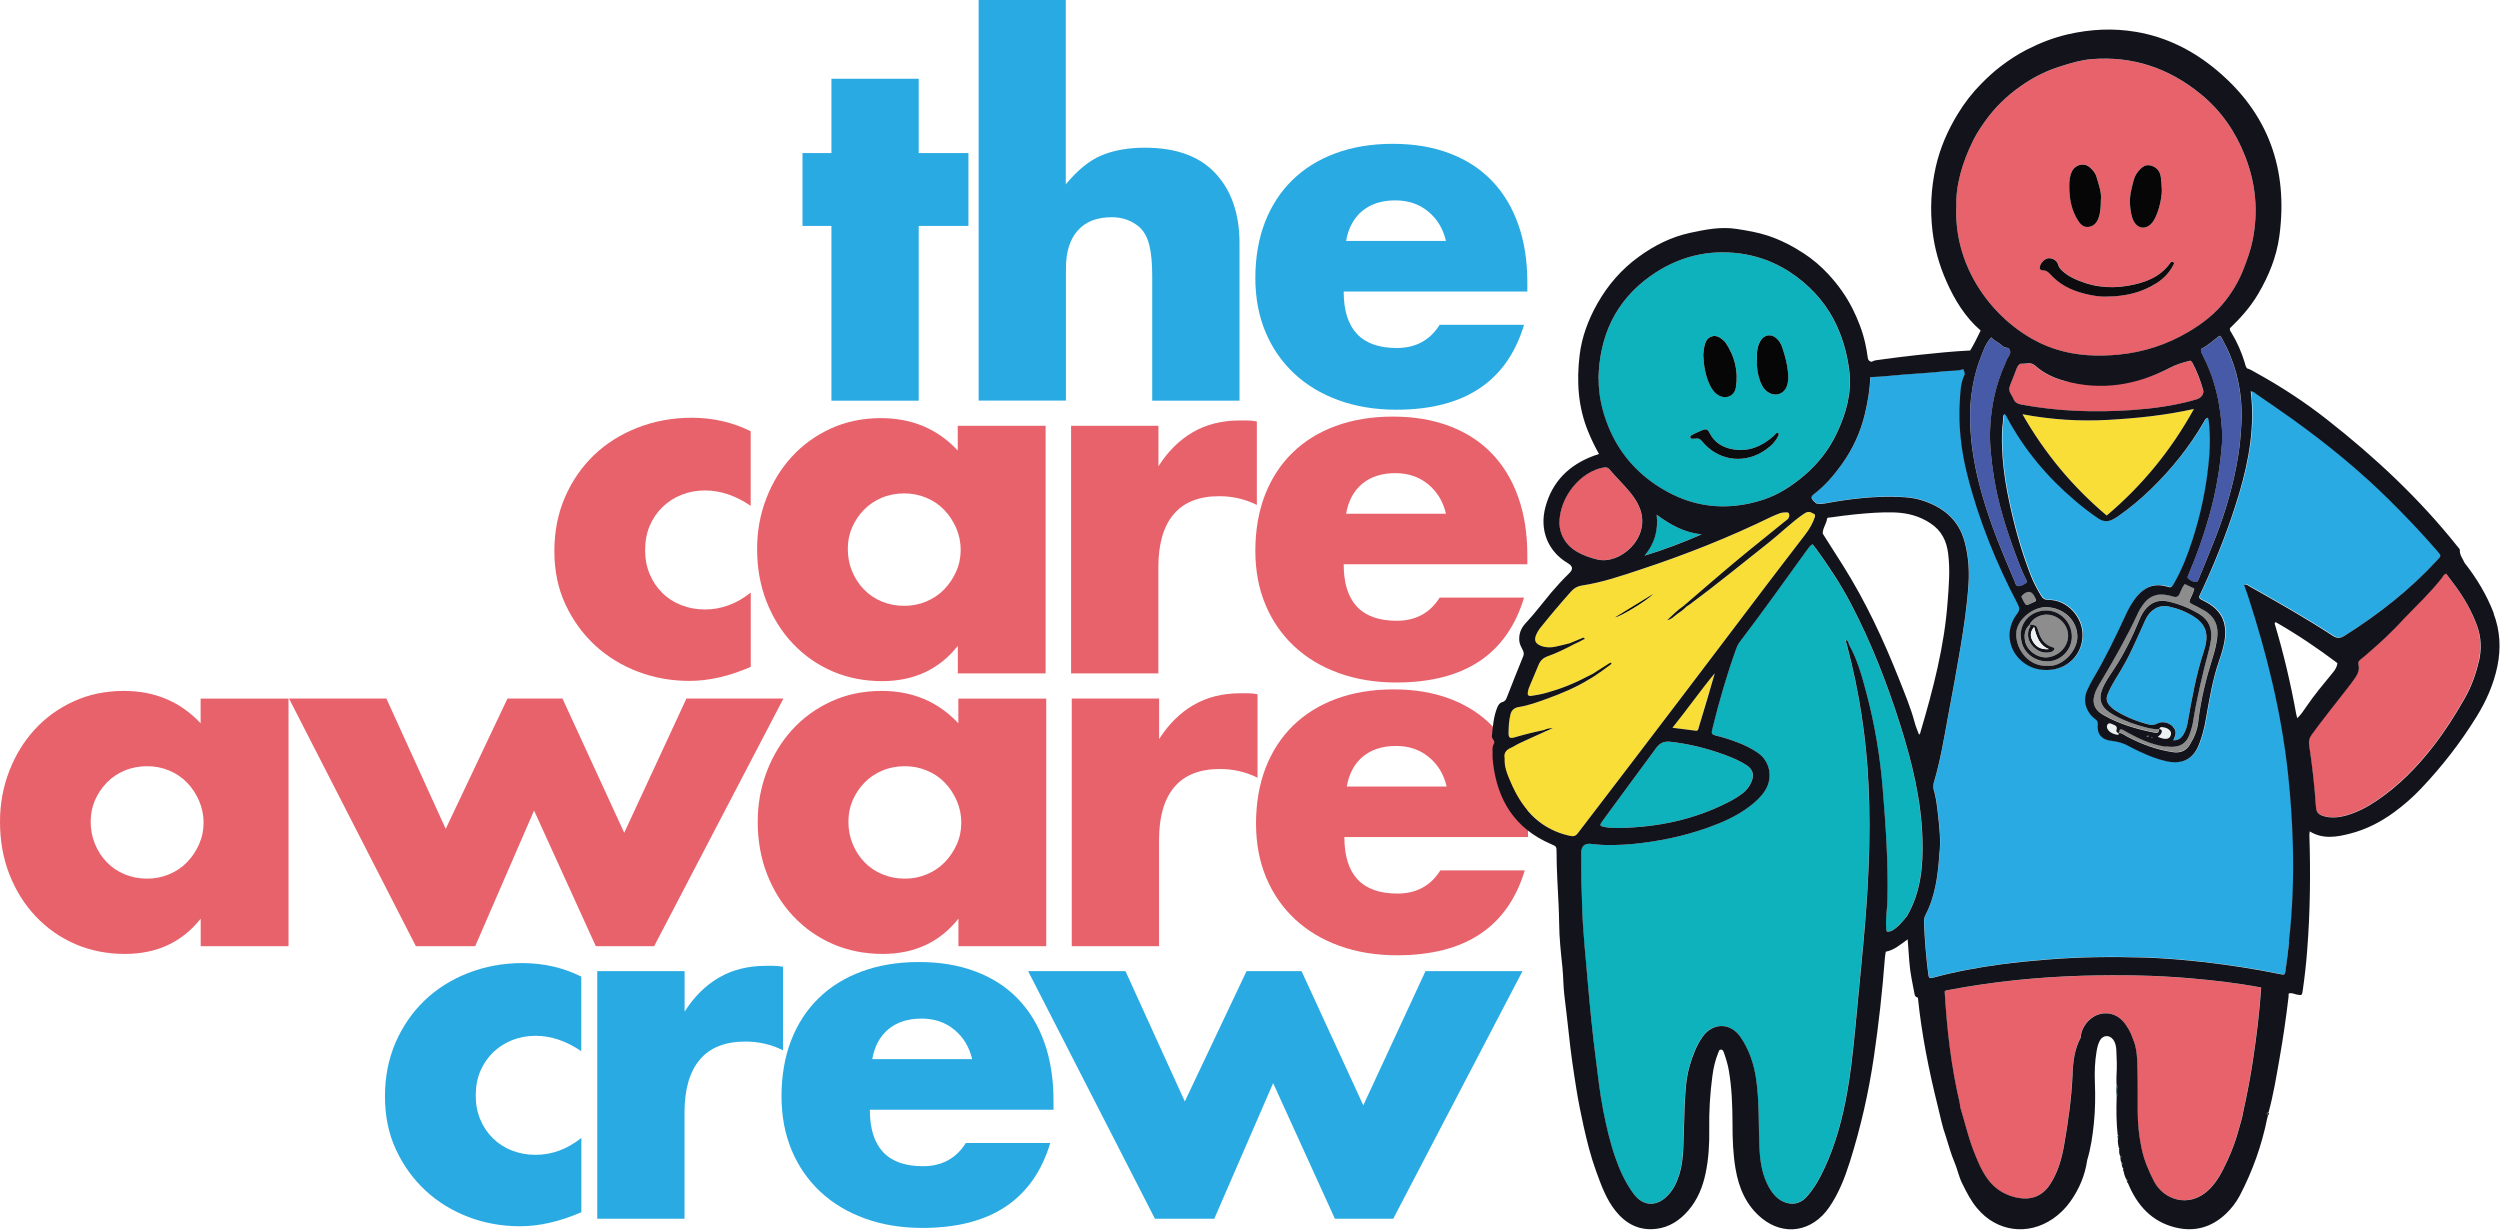 <svg xmlns="http://www.w3.org/2000/svg" width="244" height="120" viewBox="0 0 244 120" fill="none"><g clip-path="url(#clip0_2023_678)"><path d="M56.746 102.604C55.267 101.597 53.781 101.094 52.273 101.094C51.459 101.094 50.697 101.235 49.988 101.516C49.278 101.797 48.664 102.197 48.124 102.715C47.592 103.233 47.178 103.847 46.874 104.55C46.579 105.253 46.431 106.052 46.431 106.925C46.431 107.798 46.579 108.553 46.874 109.256C47.17 109.966 47.577 110.573 48.102 111.091C48.62 111.609 49.241 112.009 49.958 112.29C50.683 112.571 51.452 112.712 52.265 112.712C53.862 112.712 55.356 112.164 56.739 111.062V118.313C54.639 119.223 52.642 119.682 50.757 119.682C48.997 119.682 47.325 119.386 45.743 118.787C44.161 118.187 42.763 117.337 41.55 116.219C40.345 115.102 39.376 113.77 38.652 112.216C37.927 110.662 37.572 108.923 37.572 107.007C37.572 105.09 37.92 103.344 38.607 101.753C39.295 100.169 40.242 98.8 41.432 97.653C42.623 96.507 44.042 95.611 45.691 94.967C47.34 94.324 49.108 93.998 50.986 93.998C53.056 93.998 54.971 94.442 56.731 95.315V102.567L56.746 102.604Z" fill="#29AAE2"></path><path d="M58.299 94.782H66.818V98.74C67.727 97.297 68.844 96.188 70.16 95.418C71.476 94.648 73.014 94.264 74.774 94.264H75.506C75.773 94.264 76.076 94.293 76.423 94.36V102.507C75.292 101.945 74.072 101.656 72.748 101.656C70.774 101.656 69.287 102.248 68.297 103.424C67.306 104.601 66.81 106.325 66.81 108.582V118.949H58.292V94.782H58.299Z" fill="#29AAE2"></path><path d="M84.897 108.309C84.897 111.987 86.62 113.822 90.074 113.822C91.922 113.822 93.32 113.067 94.266 111.557H102.504C100.84 117.085 96.684 119.845 90.029 119.845C87.989 119.845 86.125 119.542 84.424 118.928C82.724 118.313 81.274 117.44 80.069 116.315C78.864 115.183 77.924 113.837 77.266 112.26C76.608 110.692 76.275 108.931 76.275 106.984C76.275 105.038 76.586 103.159 77.215 101.546C77.843 99.925 78.738 98.556 79.899 97.424C81.06 96.292 82.465 95.419 84.114 94.812C85.763 94.205 87.619 93.894 89.689 93.894C91.76 93.894 93.564 94.198 95.198 94.812C96.832 95.426 98.215 96.314 99.339 97.476C100.463 98.638 101.328 100.058 101.927 101.738C102.526 103.418 102.822 105.312 102.822 107.414V108.309H84.883H84.897ZM94.88 103.366C94.599 102.175 94.015 101.213 93.135 100.495C92.255 99.77 91.19 99.415 89.933 99.415C88.617 99.415 87.537 99.762 86.709 100.451C85.881 101.139 85.349 102.116 85.134 103.373H94.88V103.366Z" fill="#29AAE2"></path><path d="M109.847 94.783L115.637 107.503L121.663 94.783H127.032L133.058 107.881L139.129 94.783H148.595L135.979 118.95H130.286L124.259 105.712L118.513 118.95H112.723L100.345 94.783H109.854H109.847Z" fill="#29AAE2"></path><path d="M73.281 49.377C71.802 48.371 70.315 47.868 68.807 47.868C67.993 47.868 67.232 48.008 66.522 48.289C65.812 48.571 65.198 48.97 64.659 49.488C64.126 50.006 63.712 50.62 63.409 51.323C63.113 52.026 62.965 52.825 62.965 53.699C62.965 54.572 63.113 55.327 63.409 56.029C63.705 56.74 64.111 57.347 64.636 57.865C65.154 58.383 65.775 58.782 66.492 59.063C67.217 59.345 67.986 59.485 68.799 59.485C70.397 59.485 71.891 58.938 73.273 57.835V65.087C71.173 65.997 69.177 66.456 67.291 66.456C65.531 66.456 63.86 66.16 62.278 65.56C60.695 64.961 59.297 64.11 58.085 62.993C56.879 61.875 55.911 60.543 55.186 58.989C54.461 57.435 54.106 55.697 54.106 53.78C54.106 51.864 54.454 50.117 55.142 48.526C55.829 46.943 56.776 45.574 57.966 44.427C59.157 43.28 60.577 42.385 62.226 41.741C63.875 41.097 65.642 40.772 67.52 40.772C69.591 40.772 71.506 41.215 73.266 42.089V49.34L73.281 49.377Z" fill="#E7626B"></path><path d="M93.483 41.556H102.053V65.723H93.483V63.037C91.664 65.331 89.201 66.478 86.088 66.478C84.328 66.478 82.716 66.152 81.237 65.516C79.758 64.872 78.472 63.969 77.377 62.808C76.276 61.646 75.425 60.277 74.811 58.708C74.198 57.14 73.894 55.43 73.894 53.573C73.894 51.849 74.19 50.206 74.789 48.652C75.388 47.098 76.216 45.737 77.281 44.575C78.346 43.413 79.618 42.496 81.097 41.822C82.568 41.149 84.203 40.809 85.992 40.809C89.002 40.809 91.501 41.859 93.475 43.968V41.563L93.483 41.556ZM82.746 53.573C82.746 54.357 82.886 55.09 83.167 55.763C83.448 56.437 83.833 57.029 84.321 57.532C84.809 58.035 85.386 58.427 86.066 58.708C86.739 58.989 87.471 59.13 88.255 59.13C89.039 59.13 89.719 58.989 90.399 58.708C91.072 58.427 91.656 58.035 92.144 57.532C92.632 57.029 93.024 56.451 93.32 55.785C93.616 55.127 93.764 54.416 93.764 53.669C93.764 52.922 93.616 52.204 93.32 51.523C93.024 50.85 92.632 50.258 92.144 49.755C91.656 49.252 91.08 48.859 90.399 48.578C89.726 48.297 89.009 48.156 88.255 48.156C87.501 48.156 86.739 48.297 86.066 48.578C85.393 48.859 84.809 49.252 84.321 49.755C83.833 50.258 83.448 50.828 83.167 51.471C82.886 52.115 82.746 52.811 82.746 53.566V53.573Z" fill="#E7626B"></path><path d="M104.545 41.555H113.064V45.514C113.973 44.071 115.09 42.961 116.406 42.191C117.722 41.422 119.26 41.037 121.02 41.037H121.752C122.018 41.037 122.322 41.067 122.669 41.133V49.28C121.538 48.718 120.318 48.429 118.994 48.429C117.02 48.429 115.533 49.021 114.543 50.198C113.552 51.374 113.056 53.099 113.056 55.355V65.722H104.538V41.555H104.545Z" fill="#E7626B"></path><path d="M131.144 55.075C131.144 58.752 132.867 60.587 136.32 60.587C138.168 60.587 139.566 59.833 140.513 58.323H148.75C147.086 63.851 142.931 66.611 136.275 66.611C134.235 66.611 132.371 66.307 130.67 65.693C128.97 65.079 127.52 64.206 126.315 63.081C125.11 61.949 124.17 60.602 123.512 59.026C122.854 57.457 122.521 55.696 122.521 53.75C122.521 51.804 122.832 49.925 123.461 48.311C124.089 46.691 124.984 45.322 126.145 44.19C127.306 43.058 128.711 42.184 130.36 41.578C132.009 40.971 133.865 40.66 135.935 40.66C138.006 40.66 139.81 40.964 141.444 41.578C143.079 42.192 144.461 43.08 145.585 44.242C146.709 45.403 147.574 46.824 148.173 48.504C148.772 50.184 149.068 52.078 149.068 54.179V55.075H131.129H131.144ZM141.126 50.132C140.845 48.94 140.261 47.978 139.381 47.261C138.501 46.535 137.436 46.18 136.179 46.18C134.863 46.18 133.783 46.528 132.955 47.216C132.127 47.904 131.595 48.881 131.38 50.139H141.126V50.132Z" fill="#E7626B"></path><path d="M19.588 68.181H28.159V92.348H19.588V89.662C17.769 91.956 15.307 93.103 12.194 93.103C10.434 93.103 8.822 92.777 7.343 92.141C5.864 91.497 4.577 90.594 3.483 89.433C2.381 88.271 1.531 86.902 0.917 85.333C0.303 83.765 0 82.055 0 80.198C0 78.474 0.296 76.831 0.895 75.277C1.494 73.723 2.322 72.362 3.387 71.2C4.452 70.038 5.723 69.121 7.202 68.447C8.674 67.774 10.308 67.434 12.098 67.434C15.107 67.434 17.607 68.484 19.581 70.593V68.188L19.588 68.181ZM8.851 80.198C8.851 80.982 8.992 81.715 9.273 82.388C9.554 83.062 9.938 83.654 10.426 84.157C10.914 84.66 11.491 85.052 12.171 85.333C12.844 85.615 13.576 85.755 14.36 85.755C15.144 85.755 15.825 85.615 16.505 85.333C17.178 85.052 17.762 84.66 18.25 84.157C18.738 83.654 19.13 83.076 19.426 82.41C19.721 81.752 19.869 81.041 19.869 80.294C19.869 79.547 19.721 78.829 19.426 78.148C19.13 77.475 18.738 76.883 18.25 76.38C17.762 75.877 17.185 75.484 16.505 75.203C15.832 74.922 15.115 74.781 14.36 74.781C13.606 74.781 12.844 74.922 12.171 75.203C11.499 75.484 10.914 75.877 10.426 76.38C9.938 76.883 9.554 77.453 9.273 78.097C8.992 78.74 8.851 79.436 8.851 80.191V80.198Z" fill="#E7626B"></path><path d="M37.712 68.18L43.502 80.9L49.529 68.18H54.898L60.924 81.277L66.995 68.18H76.46L63.845 92.347H58.151L52.125 79.109L46.379 92.347H40.589L28.21 68.18H37.72H37.712Z" fill="#E7626B"></path><path d="M93.542 68.181H102.112V92.348H93.542V89.662C91.723 91.956 89.26 93.103 86.147 93.103C84.387 93.103 82.775 92.777 81.296 92.141C79.817 91.497 78.531 90.594 77.436 89.433C76.335 88.271 75.484 86.902 74.871 85.333C74.257 83.765 73.954 82.055 73.954 80.198C73.954 78.474 74.249 76.831 74.848 75.277C75.447 73.723 76.275 72.362 77.34 71.2C78.405 70.038 79.677 69.121 81.156 68.447C82.627 67.774 84.262 67.434 86.051 67.434C89.061 67.434 91.56 68.484 93.534 70.593V68.188L93.542 68.181ZM82.805 80.198C82.805 80.982 82.945 81.715 83.227 82.388C83.507 83.062 83.892 83.654 84.38 84.157C84.868 84.66 85.445 85.052 86.125 85.333C86.798 85.615 87.53 85.755 88.314 85.755C89.098 85.755 89.778 85.615 90.458 85.333C91.131 85.052 91.716 84.66 92.204 84.157C92.692 83.654 93.084 83.076 93.379 82.41C93.675 81.752 93.823 81.041 93.823 80.294C93.823 79.547 93.675 78.829 93.379 78.148C93.084 77.475 92.692 76.883 92.204 76.38C91.716 75.877 91.139 75.484 90.458 75.203C89.785 74.922 89.068 74.781 88.314 74.781C87.56 74.781 86.798 74.922 86.125 75.203C85.452 75.484 84.868 75.877 84.38 76.38C83.892 76.883 83.507 77.453 83.227 78.097C82.945 78.74 82.805 79.436 82.805 80.191V80.198Z" fill="#E7626B"></path><path d="M104.611 68.18H113.13V72.139C114.04 70.696 115.156 69.586 116.472 68.817C117.789 68.047 119.327 67.662 121.087 67.662H121.819C122.085 67.662 122.388 67.692 122.736 67.758V75.905C121.604 75.343 120.384 75.054 119.06 75.054C117.086 75.054 115.6 75.646 114.609 76.823C113.618 77.999 113.123 79.724 113.123 81.98V92.347H104.604V68.18H104.611Z" fill="#E7626B"></path><path d="M131.21 81.7C131.21 85.377 132.933 87.212 136.386 87.212C138.235 87.212 139.632 86.458 140.579 84.948H148.817C147.153 90.476 142.997 93.236 136.342 93.236C134.301 93.236 132.438 92.932 130.737 92.318C129.036 91.704 127.587 90.831 126.381 89.706C125.176 88.574 124.237 87.227 123.579 85.651C122.921 84.082 122.588 82.321 122.588 80.375C122.588 78.429 122.898 76.549 123.527 74.936C124.156 73.316 125.05 71.947 126.211 70.815C127.372 69.683 128.777 68.809 130.426 68.203C132.075 67.596 133.931 67.285 136.002 67.285C138.072 67.285 139.876 67.588 141.511 68.203C143.145 68.817 144.528 69.705 145.652 70.867C146.776 72.028 147.641 73.449 148.24 75.129C148.839 76.808 149.135 78.703 149.135 80.804V81.7H131.195H131.21ZM141.193 76.757C140.912 75.565 140.328 74.603 139.448 73.886C138.568 73.16 137.503 72.805 136.246 72.805C134.929 72.805 133.85 73.153 133.022 73.841C132.193 74.529 131.661 75.506 131.447 76.764H141.193V76.757Z" fill="#E7626B"></path><path d="M89.667 22.05V39.106H81.148V22.05H78.324V14.939H81.148V7.688H89.667V14.939H94.518V22.05H89.667Z" fill="#29AAE2"></path><path d="M95.501 0H104.02V17.996C105.181 16.583 106.357 15.635 107.555 15.147C108.745 14.659 110.143 14.415 111.747 14.415C114.794 14.415 117.094 15.258 118.647 16.938C120.199 18.617 120.976 20.889 120.976 23.745V39.107H112.457V26.905C112.457 25.677 112.361 24.693 112.176 23.938C111.991 23.183 111.673 22.606 111.237 22.192C110.483 21.533 109.573 21.2 108.509 21.2C107.067 21.2 105.957 21.629 105.188 22.495C104.419 23.361 104.035 24.589 104.035 26.195V39.1H95.516V0H95.501Z" fill="#29AAE2"></path><path d="M131.143 28.452C131.143 32.129 132.866 33.964 136.32 33.964C138.168 33.964 139.566 33.21 140.512 31.7H148.75C147.086 37.228 142.93 39.988 136.275 39.988C134.234 39.988 132.371 39.684 130.67 39.07C128.969 38.456 127.52 37.583 126.315 36.458C125.109 35.326 124.17 33.979 123.512 32.403C122.854 30.834 122.521 29.073 122.521 27.127C122.521 25.181 122.832 23.302 123.46 21.688C124.089 20.068 124.984 18.699 126.145 17.567C127.306 16.435 128.711 15.561 130.36 14.955C132.009 14.348 133.865 14.037 135.935 14.037C138.006 14.037 139.81 14.341 141.444 14.955C143.078 15.569 144.461 16.457 145.585 17.619C146.709 18.78 147.574 20.201 148.173 21.881C148.772 23.56 149.068 25.455 149.068 27.556V28.452H131.129H131.143ZM141.126 23.509C140.845 22.317 140.261 21.355 139.381 20.638C138.501 19.912 137.436 19.557 136.179 19.557C134.863 19.557 133.783 19.905 132.955 20.593C132.127 21.281 131.594 22.258 131.38 23.516H141.126V23.509Z" fill="#29AAE2"></path><path d="M212.115 72.257C212.58 72.257 212.854 72.072 213.068 71.739C213.312 71.368 213.438 70.962 213.512 70.54C213.926 68.179 214.348 65.819 215.102 63.54C215.183 63.295 215.242 63.044 215.294 62.792C215.516 61.705 215.146 60.854 214.229 60.247C213.453 59.736 212.595 59.403 211.693 59.196C210.754 58.989 209.859 59.499 209.416 60.461C209.016 61.312 208.632 62.178 208.247 63.036C207.737 64.176 207.123 65.249 206.465 66.307C206.169 66.781 205.91 67.269 205.703 67.787C205.541 68.194 205.622 68.542 205.903 68.853C206.088 69.06 206.302 69.237 206.539 69.385C207.53 70 208.602 70.421 209.726 70.71C210.029 70.784 210.295 70.762 210.584 70.606C211.072 70.355 211.752 70.54 212.107 70.947C212.418 71.309 212.433 71.568 212.129 72.249L212.115 72.257Z" fill="#29AAE2"></path><path d="M191.639 36.013C191.018 36.206 190.374 36.147 189.738 36.22C188.452 36.368 187.15 36.428 185.864 36.531C184.762 36.62 183.668 36.768 182.558 36.783C182.514 37.982 182.307 39.166 182.041 40.32C181.619 42.118 180.858 43.783 179.778 45.292C179.009 46.373 178.151 47.364 177.094 48.178C176.687 48.489 176.731 48.637 177.279 49.111C177.597 49.207 177.914 49.148 178.232 49.096C180.614 48.659 183.009 48.378 185.442 48.482C186.13 48.511 186.818 48.571 187.468 48.77C189.576 49.421 191.173 50.635 191.765 52.87C192.12 54.209 192.23 55.571 192.142 56.947C192.009 59.019 191.705 61.076 191.365 63.126C190.988 65.382 190.567 67.632 190.145 69.889C189.746 72.057 189.391 74.232 188.755 76.356C188.696 76.549 188.733 76.741 188.718 76.933C188.955 77.718 189.058 78.524 189.147 79.331C189.295 80.67 189.457 82.017 189.295 83.364C189.154 85.421 188.896 87.456 187.919 89.32C187.801 89.542 187.786 89.764 187.794 90.001C187.86 91.696 188.001 93.375 188.215 95.055C188.267 95.455 188.334 95.506 188.711 95.395C190.862 94.803 193.051 94.411 195.255 94.108C196.756 93.901 198.272 93.76 199.788 93.634C202.953 93.375 206.118 93.338 209.29 93.434C211.212 93.494 213.135 93.656 215.043 93.871C217.572 94.16 220.086 94.537 222.578 95.055C222.977 95.136 223.022 95.107 223.081 94.715C223.206 93.782 223.325 92.85 223.436 91.91C223.805 88.713 223.916 85.502 223.82 82.283C223.754 80.011 223.598 77.747 223.354 75.49C222.711 69.541 221.284 63.777 219.435 58.101C219.324 57.761 219.199 57.42 219.073 57.065C219.273 56.954 219.391 57.08 219.502 57.147C222.282 58.715 225.063 60.284 227.732 62.03C228.168 62.319 228.479 62.267 228.893 62.008C232.206 59.914 235.267 57.524 237.922 54.631C238.321 54.202 238.321 54.216 237.937 53.765C236.421 52.011 234.823 50.339 233.182 48.711C230.298 45.855 227.163 43.302 223.865 40.934C222.696 40.098 221.513 39.291 220.33 38.477C220.145 38.352 219.975 38.159 219.716 38.159C220.123 41.563 219.554 44.863 218.592 48.112C217.661 51.257 216.463 54.313 215.095 57.295C215.035 57.428 214.969 57.568 214.902 57.702C214.577 58.382 214.599 58.345 215.206 58.656C216.862 59.492 217.461 60.721 217.15 62.563C217.047 63.2 216.855 63.814 216.64 64.421C215.982 66.293 215.664 68.239 215.331 70.177C215.191 71.006 214.984 71.813 214.681 72.597C214.126 74.025 213.076 74.588 211.567 74.284C210.658 74.099 209.807 73.759 208.972 73.367C208.587 73.189 208.195 73.011 207.818 72.797C207.286 72.493 206.724 72.338 206.118 72.279C205.164 72.175 204.69 71.606 204.787 70.673C204.816 70.399 204.698 70.281 204.528 70.148C204.173 69.889 203.907 69.556 203.736 69.156C203.463 68.527 203.492 67.906 203.773 67.291C203.936 66.944 204.099 66.589 204.298 66.263C205.496 64.25 206.509 62.149 207.493 60.025C207.804 59.359 208.144 58.715 208.617 58.16C209.371 57.265 210.303 56.88 211.479 57.206C211.967 57.339 211.974 57.339 212.225 56.902C213.002 55.556 213.549 54.12 214.03 52.648C214.799 50.272 215.316 47.845 215.583 45.374C215.738 43.901 215.79 42.421 215.605 40.949C215.605 40.89 215.568 40.838 215.531 40.742C215.294 40.786 215.242 40.978 215.154 41.134C213.734 43.576 211.981 45.759 209.955 47.727C208.972 48.681 207.907 49.555 206.79 50.346C206.598 50.48 206.399 50.598 206.184 50.702C205.703 50.923 205.267 50.857 204.846 50.576C204.062 50.05 203.315 49.473 202.598 48.859C199.869 46.55 197.606 43.864 195.92 40.697C195.883 40.623 195.839 40.549 195.787 40.475C195.765 40.446 195.721 40.423 195.654 40.379C195.477 40.653 195.558 40.956 195.521 41.237C195.477 41.533 195.447 41.837 195.44 42.133C195.366 44.331 195.639 46.499 196.083 48.644C196.608 51.182 197.296 53.684 198.235 56.103C198.508 56.806 198.856 57.465 199.248 58.109C199.418 58.397 199.618 58.53 199.965 58.523C201.821 58.493 203.359 60.218 203.3 62.045C203.241 63.903 201.814 65.316 199.906 65.36C198.96 65.382 198.131 65.123 197.407 64.531C195.987 63.362 195.758 61.364 196.911 59.87C197.185 59.507 197.155 59.285 196.97 58.922C194.856 54.882 193.155 50.687 192.038 46.254C191.454 43.916 191.173 41.533 191.321 39.121C191.373 38.255 191.395 37.375 191.772 36.561C191.853 36.383 191.742 36.184 191.668 36.006L191.639 36.013Z" fill="#29AAE2"></path><path d="M206.606 107.176C206.761 106.71 206.768 106.244 206.591 105.785C206.539 106.251 206.546 106.718 206.606 107.176Z" fill="#0D322B"></path><path d="M206.835 111.052C206.827 110.949 206.813 110.853 206.709 110.801C206.658 110.927 206.665 111.052 206.731 111.171C206.768 111.134 206.798 111.097 206.835 111.052Z" fill="#0D322B"></path><path d="M221.439 108.604C221.276 108.648 221.18 108.715 221.365 108.862C221.424 108.788 221.461 108.707 221.439 108.604Z" fill="#060606"></path><path d="M206.864 112.327C206.99 112.23 206.96 112.156 206.842 112.09C206.79 112.179 206.798 112.253 206.864 112.327Z" fill="#0D322B"></path><path d="M206.99 113.095C207.138 112.992 207.079 112.91 206.953 112.844C206.916 112.933 206.931 113.021 206.99 113.095Z" fill="#0D322B"></path><path d="M207.123 113.74C207.264 113.629 207.197 113.555 207.079 113.488C207.042 113.584 207.057 113.666 207.123 113.74Z" fill="#0D322B"></path><path d="M207.293 114.346C207.36 114.206 207.345 114.087 207.205 114.006C207.182 114.132 207.197 114.25 207.293 114.346Z" fill="#0D322B"></path><path d="M207.7 115.479C207.744 115.338 207.722 115.227 207.574 115.168C207.567 115.294 207.582 115.405 207.7 115.479Z" fill="#0D322B"></path><path d="M184.584 90.868C185.206 90.513 185.649 89.972 186.093 89.432C187.468 87.079 187.69 84.489 187.616 81.848C187.498 78.022 186.596 74.344 185.442 70.719C184.141 66.627 182.595 62.638 180.591 58.835C179.608 56.97 178.447 55.224 177.219 53.522C177.123 53.389 177.012 53.255 176.887 53.107C176.635 53.255 176.502 53.47 176.354 53.67C174.18 56.674 172.028 59.693 169.788 62.646C169.632 62.853 169.522 63.082 169.433 63.326C168.523 65.85 167.791 68.425 167.141 71.022C167.118 71.103 167.118 71.192 167.089 71.273C166.985 71.57 167.118 71.703 167.399 71.769C168.131 71.939 168.841 72.169 169.544 72.435C170.246 72.702 170.912 73.035 171.54 73.456C172.716 74.256 173.093 75.891 172.221 77.208C171.821 77.807 171.296 78.274 170.734 78.71C169.492 79.657 168.08 80.272 166.623 80.79C164.294 81.626 161.89 82.114 159.428 82.358C158.038 82.499 156.655 82.543 155.265 82.358C154.636 82.277 154.326 82.565 154.311 83.231C154.274 85.037 154.355 86.835 154.407 88.633C154.474 90.971 154.725 93.295 154.932 95.626C155.154 98.186 155.405 100.739 155.731 103.292C155.945 104.972 156.123 106.651 156.448 108.309C156.751 109.855 157.099 111.394 157.616 112.897C158.067 114.199 158.622 115.435 159.45 116.537C160.308 117.677 161.558 117.788 162.608 116.818C163.244 116.234 163.606 115.494 163.865 114.687C164.146 113.799 164.234 112.882 164.279 111.964C164.331 110.721 164.345 109.478 164.397 108.235C164.449 106.821 164.501 105.408 164.893 104.032C165.174 103.04 165.536 102.086 166.127 101.227C167.118 99.784 168.871 99.762 169.862 101.205C170.697 102.426 171.156 103.802 171.378 105.26C171.725 107.561 171.599 109.885 171.718 112.194C171.784 113.489 171.999 114.754 172.649 115.893C173.041 116.574 173.544 117.151 174.335 117.388C175.171 117.64 175.859 117.336 176.399 116.715C176.887 116.145 177.293 115.516 177.641 114.85C178.846 112.549 179.578 110.092 180.088 107.561C180.606 104.994 180.865 102.389 181.116 99.784C181.36 97.269 181.597 94.745 181.834 92.229C182.329 87.057 182.595 81.87 182.359 76.683C182.152 72.065 181.464 67.514 180.273 63.045C180.266 63.001 180.259 62.964 180.251 62.919C180.192 62.779 180.118 62.638 180.162 62.461C180.377 62.564 180.399 62.749 180.451 62.912C181.279 64.385 181.715 65.998 182.144 67.611C182.958 70.659 183.475 73.76 183.734 76.912C184.03 80.545 184.289 84.178 184.2 87.826C184.178 88.729 184.008 89.617 184.074 90.52C184.111 90.979 184.104 90.979 184.584 90.86V90.868Z" fill="#0EB2BD"></path><path d="M161.062 26.948C163.702 25.061 166.682 24.307 169.877 24.751C172.154 25.069 174.202 26.023 175.985 27.526C177.597 28.887 178.794 30.53 179.564 32.513C180.037 33.741 180.34 34.999 180.488 36.301C180.724 38.418 180.148 40.379 179.268 42.258C178.506 43.879 177.426 45.263 176.051 46.432C174.831 47.46 173.5 48.319 171.991 48.8C168.457 49.924 165.077 49.532 161.92 47.527C159.657 46.091 157.993 44.153 156.973 41.659C156.359 40.149 155.997 38.603 156.012 36.968C156.1 32.824 157.653 29.398 161.077 26.948H161.062ZM166.837 37.486C167.03 37.9 167.274 38.277 167.658 38.529C168.398 39.017 169.285 38.677 169.425 37.796C169.677 36.205 169.307 34.748 168.405 33.416C168.368 33.364 168.324 33.312 168.279 33.275C167.939 32.972 167.577 32.676 167.081 32.824C166.593 32.972 166.423 33.401 166.335 33.86C166.275 34.156 166.261 34.452 166.238 34.644C166.29 35.695 166.438 36.62 166.837 37.493V37.486ZM171.814 37.293C171.962 37.678 172.176 38.026 172.531 38.263C173.278 38.773 174.165 38.455 174.424 37.589C174.528 37.234 174.55 36.871 174.52 36.509C174.454 35.606 174.225 34.74 173.929 33.882C173.825 33.578 173.663 33.297 173.426 33.068C172.886 32.542 172.191 32.631 171.807 33.282C171.592 33.638 171.503 34.037 171.474 34.444C171.459 34.681 171.474 34.918 171.474 35.147C171.444 35.887 171.555 36.597 171.821 37.286L171.814 37.293ZM166.083 43.028C167.577 44.885 169.98 45.314 172.006 44.108C172.561 43.775 173.056 43.368 173.411 42.813C173.478 42.702 173.53 42.584 173.589 42.473C173.633 42.377 173.603 42.31 173.53 42.251C173.463 42.199 173.404 42.251 173.359 42.288C173.249 42.392 173.152 42.51 173.041 42.606C171.94 43.561 170.69 44.101 169.211 43.864C168.198 43.701 167.355 43.242 166.867 42.273C166.667 41.873 166.519 41.829 166.091 42.007C165.773 42.133 165.469 42.288 165.159 42.436C165.063 42.48 164.959 42.569 164.974 42.68C165.004 42.85 165.159 42.821 165.285 42.821C165.351 42.821 165.41 42.813 165.484 42.806C165.721 42.754 165.906 42.798 166.083 43.02V43.028Z" fill="#0EB2BD"></path><path d="M155.775 65.59C155.472 65.745 155.161 65.893 154.858 66.049C153.608 66.715 152.3 67.233 150.932 67.61C150.458 67.743 149.978 67.832 149.49 67.906C149.15 67.958 149.053 67.832 149.113 67.506C149.142 67.336 149.194 67.173 149.26 67.018C149.556 66.308 149.867 65.597 150.155 64.887C150.325 64.465 150.614 64.199 151.05 64.043C151.9 63.747 152.699 63.34 153.49 62.911C153.889 62.763 154.178 62.578 154.518 62.415C154.755 62.393 154.622 62.142 154.414 62.275C154.052 62.438 153.682 62.593 153.32 62.756C152.825 62.874 152.329 63.007 151.826 63.118C151.361 63.222 150.887 63.222 150.436 63.059C149.83 62.837 149.682 62.497 149.941 61.92C150.029 61.727 150.133 61.535 150.266 61.365C151.257 60.121 152.277 58.915 153.335 57.731C153.616 57.413 153.963 57.214 154.385 57.154C156.359 56.858 158.237 56.215 160.131 55.586C164.508 54.143 168.775 52.448 172.916 50.428C173.167 50.31 173.426 50.213 173.685 50.11C173.907 50.028 174.143 50.014 174.38 50.014C174.565 50.014 174.624 50.117 174.624 50.302C174.624 50.643 174.35 50.776 174.143 50.939C172.613 52.197 171.052 53.417 169.529 54.69C167.769 56.163 166.039 57.665 164.301 59.152C163.717 59.544 163.229 60.047 162.711 60.529C163.125 60.469 163.384 60.158 163.687 59.937C163.998 59.715 164.323 59.507 164.582 59.219C164.686 59.152 164.797 59.086 164.9 59.012C167.54 57.051 170.091 54.964 172.672 52.922C173.803 52.026 174.831 50.998 176.029 50.169C176.31 49.977 176.539 49.895 176.842 50.065C176.931 50.117 177.035 50.162 177.123 50.213C177.123 50.287 177.138 50.354 177.138 50.428C176.924 51.087 176.576 51.678 176.155 52.219C174.92 53.832 173.677 55.438 172.45 57.058C169.588 60.825 166.741 64.606 163.872 68.372C160.685 72.568 157.491 76.756 154.289 80.937C153.749 81.64 153.786 81.766 152.758 81.469C150.052 80.7 148.358 78.606 147.316 76.134C146.768 74.514 146.946 75.276 146.783 74.018C146.687 73.567 146.953 73.204 147.404 73.012C147.715 72.879 147.996 72.679 148.299 72.538C149.12 72.153 149.956 71.783 150.784 71.406C151.006 71.31 151.235 71.214 151.56 71.08C151.205 71.08 150.991 71.14 150.776 71.228C149.778 71.436 148.78 71.68 147.796 71.968C147.375 72.094 147.212 72.005 147.22 71.576C147.227 70.962 147.249 70.34 147.404 69.734C147.508 69.305 147.789 69.075 148.203 69.008C149.179 68.853 150.103 68.513 151.02 68.18C152.751 67.558 154.437 66.848 155.93 65.745C156.418 65.538 156.204 65.301 155.768 65.59H155.775ZM157.646 60.247C158.112 60.21 160.752 58.619 161.388 57.953L157.646 60.247Z" fill="#F8DE36"></path><path d="M158.119 80.811C161.801 80.715 165.299 80.005 168.568 78.347C169.1 78.073 169.625 77.785 170.098 77.407C170.475 77.112 170.756 76.734 170.941 76.29C171.222 75.609 171.067 75.084 170.453 74.684C169.788 74.248 169.056 73.944 168.316 73.671C166.601 73.042 164.848 72.605 163.029 72.398C162.423 72.331 161.994 72.516 161.646 72.99C160.7 74.285 159.746 75.58 158.792 76.867C157.993 77.955 157.195 79.043 156.396 80.13C156.078 80.56 156.1 80.604 156.633 80.722C157.143 80.834 157.653 80.796 158.119 80.811Z" fill="#0EB2BD"></path><path d="M152.181 51.058C152.211 52.057 152.677 53.093 153.808 53.788C154.459 54.188 155.146 54.425 155.886 54.602C158.089 55.12 161.062 52.56 160.079 49.733C159.768 48.831 159.191 48.135 158.57 47.447C158.082 46.907 157.564 46.389 157.099 45.834C156.914 45.619 156.758 45.575 156.5 45.619C154.266 46.011 152.189 48.475 152.181 51.05V51.058Z" fill="#E7626B"></path><path d="M161.676 50.236C161.853 51.805 161.447 53.092 160.5 54.224C162.4 53.647 164.242 52.944 166.068 52.145C164.434 51.99 163.051 51.257 161.676 50.228V50.236Z" fill="#0EB2BD"></path><path d="M167.345 65.709C165.912 67.441 164.648 69.246 163.214 71.029C164.019 71.133 164.751 71.229 165.49 71.318C165.742 71.347 165.742 71.126 165.786 70.978C166.074 70.038 166.355 69.098 166.636 68.158C166.88 67.344 167.109 66.523 167.345 65.709Z" fill="#F8DE36"></path><path d="M150.776 71.398C150.998 71.302 151.227 71.206 151.552 71.072C151.197 71.072 150.983 71.132 150.769 71.22C150.769 71.279 150.769 71.339 150.769 71.398H150.776Z" fill="#070707"></path><path d="M192.563 13.748C192.985 12.904 193.517 12.127 194.086 11.38C195.107 10.056 196.342 8.975 197.732 8.072C198.752 7.406 199.847 6.881 201.023 6.511C202.043 6.185 203.071 5.867 204.143 5.778C208.158 5.453 211.708 6.666 214.799 9.197C216.773 10.81 218.178 12.838 219.117 15.235C220.175 17.929 220.426 20.667 219.849 23.493C219.657 24.44 219.324 25.343 218.977 26.246C218.54 27.378 217.941 28.407 217.202 29.354C216.211 30.612 214.969 31.588 213.586 32.402C211.486 33.638 209.238 34.378 206.805 34.615C204.735 34.815 202.694 34.733 200.705 34.112C195.721 32.565 190.714 27.09 190.929 20.297C190.84 18.136 191.498 15.894 192.556 13.748H192.563ZM210.88 17.181C210.769 16.597 210.391 16.271 209.866 16.145C209.349 16.027 209.009 16.345 208.683 16.737C208.24 17.263 208.173 17.914 208.018 18.521C207.811 19.357 207.855 20.223 208.055 21.073C208.092 21.236 208.158 21.399 208.232 21.555C208.661 22.391 209.504 22.435 210.088 21.695C210.576 21.073 211.02 19.475 210.998 18.469C210.983 18.04 210.968 17.618 210.887 17.189L210.88 17.181ZM204.609 17.203C204.505 16.848 204.247 16.567 203.98 16.33C203.396 15.812 202.487 16.071 202.183 16.819C202.013 17.241 201.969 17.692 201.969 18.143C201.969 19.357 202.169 20.526 202.856 21.569C203.093 21.932 203.404 22.198 203.855 22.139C204.313 22.08 204.616 21.791 204.794 21.362C205.023 20.792 205.053 20.193 205.053 19.453C205.119 18.758 204.831 17.988 204.602 17.211L204.609 17.203ZM210.517 27.607C211.198 27.171 211.737 26.601 212.114 25.883C212.166 25.78 212.27 25.646 212.092 25.558C211.974 25.498 211.885 25.573 211.826 25.661C210.813 27.075 209.312 27.6 207.707 27.881C205.799 28.214 203.958 27.963 202.22 27.075C201.895 26.912 201.592 26.705 201.326 26.46C201.133 26.29 200.963 26.12 200.889 25.846C200.771 25.432 200.438 25.232 200.032 25.195C199.699 25.166 199.263 25.528 199.13 25.913C199.041 26.157 199.1 26.379 199.381 26.379C199.839 26.379 200.039 26.697 200.305 26.964C201.318 28 202.605 28.495 203.988 28.777C204.572 28.895 205.171 28.969 205.578 28.939C207.478 28.932 209.075 28.54 210.525 27.607H210.517Z" fill="#E7626B"></path><path d="M197.192 35.511C196.978 35.6 196.882 35.792 196.808 35.999C196.593 36.539 196.394 37.08 196.179 37.612C196.053 37.916 196.09 38.19 196.253 38.463C196.357 38.626 196.453 38.796 196.527 38.974C196.667 39.307 196.933 39.425 197.274 39.492C200.83 40.165 204.417 40.276 208.018 40.032C210.051 39.891 212.063 39.625 214.03 39.085C214.192 39.041 214.362 39.004 214.525 38.937C214.888 38.789 215.124 38.411 215.021 38.071C214.754 37.146 214.407 36.243 213.956 35.392C213.919 35.318 213.837 35.274 213.778 35.215C213.091 35.37 212.433 35.57 211.797 35.903C208.506 37.612 204.971 37.738 201.444 37.176C200.387 36.88 199.403 36.421 198.59 35.666C198.361 35.496 198.109 35.429 197.821 35.481C197.614 35.518 197.399 35.503 197.192 35.518V35.511Z" fill="#E7626B"></path><path d="M194.36 32.928C193.776 33.535 193.539 34.326 193.251 35.074C192.822 36.184 192.556 37.345 192.408 38.544C192.26 39.743 192.253 40.941 192.334 42.133C192.46 43.983 192.792 45.803 193.273 47.601C193.902 49.962 194.73 52.241 195.684 54.49C196.002 55.238 196.305 55.992 196.63 56.732C196.712 56.917 196.741 57.206 196.993 57.213C197.266 57.221 197.518 57.051 197.754 56.91C197.917 56.814 197.791 56.636 197.725 56.51C197.34 55.748 197.037 54.942 196.741 54.142C195.817 51.656 195.018 49.14 194.604 46.514C194.353 44.93 194.168 43.339 194.249 41.741C194.353 39.595 194.804 37.516 195.691 35.547C195.802 35.296 195.883 35.014 196.046 34.8C196.268 34.496 196.26 34.237 196.024 33.964C195.78 33.978 195.558 33.89 195.395 33.727C195.077 33.423 194.641 33.283 194.367 32.928H194.36Z" fill="#475AA7"></path><path d="M214.806 34.075C214.762 34.326 214.895 34.533 215.006 34.741C215.915 36.509 216.455 38.396 216.699 40.357C216.825 41.326 216.928 42.31 216.854 43.302C216.67 45.736 216.256 48.119 215.583 50.465C215.035 52.359 214.377 54.209 213.616 56.022C213.549 56.185 213.431 56.385 213.579 56.496C213.793 56.658 214.052 56.814 214.326 56.806C214.51 56.806 214.562 56.577 214.621 56.422C215.102 55.252 215.583 54.091 216.048 52.922C216.884 50.813 217.579 48.659 218.067 46.439C218.356 45.13 218.585 43.813 218.681 42.466C218.733 41.696 218.799 40.934 218.777 40.165C218.711 37.641 218.097 35.266 216.862 33.061C216.795 32.943 216.721 32.846 216.603 32.787C216.019 33.239 215.472 33.742 214.806 34.082V34.075Z" fill="#475AA7"></path><path d="M203.071 101.249C203.086 100.353 203.788 99.391 204.675 99.051C205.548 98.718 206.502 98.925 207.138 99.613C207.611 100.124 207.944 100.716 208.151 101.374C208.572 102.314 208.572 103.32 208.602 104.312C208.639 105.703 208.617 107.102 208.624 108.493C208.632 109.721 208.757 110.935 209.016 112.133C209.253 113.251 209.704 114.302 210.229 115.308C211.153 117.076 213.63 117.964 215.56 116.122C216.396 115.323 216.899 114.302 217.379 113.266C217.853 112.252 218.237 111.208 218.518 110.121C218.659 109.573 218.851 109.033 218.932 108.471C219.302 106.806 219.62 105.133 219.879 103.446C220.234 101.101 220.522 98.755 220.677 96.387C218.407 95.95 216.108 95.691 213.808 95.492C210.347 95.188 206.879 95.129 203.411 95.233C198.974 95.358 194.567 95.795 190.204 96.624C190.056 96.653 189.901 96.653 189.783 96.764C189.99 100.427 190.411 104.06 191.247 107.634C191.284 107.782 191.284 107.93 191.306 108.078C191.742 109.447 192.053 110.861 192.563 112.207C192.94 113.206 193.34 114.183 193.968 115.064C194.722 116.122 195.78 116.721 197.007 116.928C198.257 117.143 199.329 116.729 200.061 115.619C200.815 114.472 201.193 113.177 201.429 111.845C201.829 109.551 202.169 107.242 202.265 104.904C202.317 103.653 202.457 102.395 203.071 101.256V101.249Z" fill="#E7626B"></path><path d="M234.616 60.351C233.463 61.653 232.176 62.808 230.86 63.94C230.697 64.08 230.535 64.213 230.364 64.347C230.202 64.472 230.106 64.613 230.165 64.843C230.283 65.316 230.113 65.738 229.854 66.115C229.581 66.522 229.277 66.914 228.974 67.299C227.836 68.749 226.689 70.192 225.602 71.68C225.373 71.998 225.299 72.309 225.351 72.694C225.654 74.706 225.883 76.734 226.016 78.761C226.046 79.227 226.26 79.457 226.66 79.597C227.444 79.864 228.22 79.782 228.996 79.56C230.061 79.264 231.023 78.746 231.932 78.132C234.106 76.667 235.91 74.817 237.508 72.76C238.624 71.317 239.593 69.778 240.502 68.195C241.153 67.055 241.604 65.827 241.907 64.546C242.181 63.362 242.152 62.171 241.723 61.009C241.212 59.633 240.503 58.368 239.637 57.191C239.334 56.777 239.024 56.37 238.713 55.963C238.476 56.015 238.402 56.244 238.277 56.407C237.16 57.82 235.859 59.056 234.609 60.343L234.616 60.351Z" fill="#E7626B"></path><path d="M205.615 50.325C209.075 47.403 211.885 43.984 214.133 39.914C211.294 40.543 208.536 40.824 205.77 40.98C203.004 41.135 200.254 40.972 197.385 40.432C199.596 44.287 202.302 47.528 205.607 50.318L205.615 50.325Z" fill="#F8DE36"></path><path d="M210.739 71.154C209.978 71.191 209.268 70.962 208.558 70.74C207.759 70.495 206.99 70.162 206.258 69.755C206.036 69.629 205.814 69.496 205.622 69.326C205.001 68.793 204.853 68.135 205.134 67.365C205.415 66.611 205.874 65.959 206.31 65.308C207.353 63.747 208.144 62.067 208.861 60.343C208.987 60.04 209.142 59.766 209.342 59.514C209.933 58.774 210.673 58.493 211.612 58.7C212.714 58.944 213.734 59.366 214.688 59.951C215.583 60.506 215.908 61.349 215.79 62.378C215.753 62.696 215.701 63.014 215.612 63.325C214.984 65.686 214.414 68.053 214.03 70.466C213.978 70.799 213.867 71.132 213.771 71.457C213.416 72.612 212.736 73.026 211.39 72.848C210 72.671 208.728 72.071 207.508 71.398C207.412 71.346 207.323 71.287 207.234 71.235C206.901 71.073 206.864 71.095 206.798 71.524C207.086 71.472 207.279 71.679 207.493 71.798C208.935 72.567 210.451 73.144 212.078 73.381C212.788 73.485 213.342 73.263 213.719 72.649C214.133 71.968 214.444 71.235 214.54 70.436C214.784 68.275 215.317 66.189 215.96 64.117C216.152 63.503 216.3 62.881 216.389 62.245C216.544 61.053 216.152 60.143 215.102 59.536C214.71 59.314 214.311 59.107 213.912 58.907C213.69 58.804 213.645 58.685 213.749 58.456C213.897 58.13 214.074 57.805 214.156 57.405C213.845 57.257 213.542 57.117 213.224 56.969C212.987 57.257 212.876 57.59 212.736 57.894C212.595 58.212 212.41 58.301 212.078 58.19C211.811 58.108 211.538 58.049 211.264 58.012C210.399 57.901 209.719 58.212 209.201 58.915C208.994 59.189 208.809 59.477 208.669 59.788C207.656 62.015 206.443 64.132 205.193 66.233C204.949 66.64 204.69 67.032 204.513 67.476C204.121 68.453 204.343 69.208 205.252 69.733C206.828 70.643 208.55 71.139 210.318 71.487C210.658 71.553 210.702 71.368 210.732 71.124L210.739 71.154Z" fill="#8E8D8E"></path><path d="M196.763 61.912C196.748 60.499 198.442 59.218 199.721 59.263C201.407 59.322 202.731 60.536 202.746 62.127C202.753 63.614 201.178 65.16 199.788 64.99C198.102 65.072 196.785 63.555 196.771 61.912H196.763ZM199.699 59.588C198.287 59.603 197.214 60.647 197.229 62.016C197.251 63.71 198.582 64.531 199.751 64.561C201.089 64.598 202.22 63.458 202.213 62.134C202.213 60.743 201.074 59.574 199.692 59.588H199.699Z" fill="#8E8D8E"></path><path d="M197.281 58.228C197.399 58.509 197.525 58.783 197.717 59.005C197.776 59.079 197.88 59.049 197.954 59.005C198.146 58.916 198.338 58.827 198.537 58.738C198.707 58.664 198.759 58.546 198.648 58.383C198.634 58.368 198.626 58.346 198.619 58.324C198.338 57.651 197.909 57.562 197.384 58.057C197.34 58.094 197.318 58.161 197.281 58.213V58.228Z" fill="#8E8D8E"></path><path d="M210.732 71.147C211.042 71.214 211.035 71.414 210.909 71.621C210.843 71.739 210.702 71.813 210.591 71.917C211.212 72.198 211.641 72.191 211.803 71.895C211.922 71.673 211.922 71.443 211.722 71.251C211.523 71.066 211.279 71.014 211.02 70.977C210.857 70.955 210.783 71.014 210.739 71.147V71.14L210.732 71.147Z" fill="#EEF1F3"></path><path d="M206.797 71.539C206.583 71.539 206.524 71.369 206.568 71.243C206.694 70.874 206.428 70.807 206.198 70.703C206.043 70.629 205.851 70.533 205.725 70.681C205.578 70.859 205.615 71.088 205.762 71.266C206.006 71.562 206.346 71.68 206.708 71.732C206.805 71.747 206.731 71.591 206.79 71.532V71.539H206.797Z" fill="#EEF1F3"></path><path d="M209.616 71.903C209.616 71.903 209.721 71.873 209.721 71.866C209.713 71.791 209.646 71.806 209.594 71.806C209.564 71.806 209.534 71.843 209.504 71.858C209.542 71.873 209.579 71.888 209.616 71.903Z" fill="#469082"></path><path d="M210 72.013C210 72.013 210.06 71.99 210.097 71.975C210.082 71.968 210.067 71.945 210.052 71.945C210.022 71.945 209.993 71.968 209.955 71.983C209.97 71.99 209.985 72.005 210 72.013Z" fill="#469082"></path><path d="M166.238 34.645C166.29 35.696 166.438 36.621 166.837 37.494C167.029 37.908 167.273 38.286 167.657 38.537C168.396 39.026 169.283 38.685 169.424 37.805C169.675 36.214 169.306 34.756 168.404 33.424C168.367 33.373 168.323 33.321 168.278 33.284C167.938 32.98 167.576 32.684 167.081 32.832C166.593 32.98 166.423 33.41 166.334 33.868C166.275 34.164 166.26 34.46 166.238 34.653V34.645Z" fill="#060606"></path><path d="M171.474 35.154C171.444 35.895 171.555 36.605 171.821 37.293C171.969 37.678 172.183 38.026 172.538 38.262C173.285 38.773 174.172 38.455 174.43 37.589C174.534 37.234 174.556 36.871 174.526 36.509C174.46 35.606 174.231 34.74 173.935 33.882C173.832 33.578 173.669 33.297 173.432 33.068C172.893 32.542 172.198 32.631 171.814 33.282C171.6 33.638 171.511 34.037 171.481 34.444C171.466 34.681 171.481 34.918 171.481 35.147L171.474 35.154Z" fill="#060606"></path><path d="M165.484 42.814C165.721 42.762 165.906 42.807 166.083 43.029C167.577 44.886 169.98 45.315 172.006 44.109C172.561 43.776 173.056 43.369 173.411 42.814C173.478 42.703 173.53 42.585 173.589 42.474C173.633 42.377 173.604 42.311 173.53 42.252C173.463 42.2 173.404 42.252 173.36 42.289C173.249 42.392 173.153 42.511 173.042 42.607C171.94 43.561 170.69 44.102 169.211 43.865C168.198 43.702 167.355 43.243 166.867 42.274C166.667 41.874 166.52 41.83 166.091 42.008C165.773 42.133 165.47 42.289 165.159 42.437C165.063 42.481 164.959 42.57 164.974 42.681C165.004 42.851 165.159 42.821 165.285 42.821C165.351 42.821 165.41 42.814 165.484 42.807V42.814Z" fill="#0C0C0E"></path><path d="M161.378 57.953L157.638 60.247C158.104 60.21 160.743 58.619 161.378 57.953Z" fill="#070707"></path><path d="M210.989 18.462C210.974 18.033 210.959 17.611 210.878 17.182C210.767 16.598 210.39 16.272 209.866 16.146C209.348 16.028 209.008 16.346 208.683 16.738C208.24 17.264 208.173 17.915 208.018 18.521C207.811 19.358 207.855 20.223 208.055 21.074C208.092 21.237 208.158 21.4 208.232 21.555C208.661 22.392 209.503 22.436 210.087 21.696C210.575 21.074 211.019 19.476 210.996 18.47L210.989 18.462Z" fill="#060606"></path><path d="M205.051 19.453C205.118 18.757 204.83 17.987 204.601 17.21C204.497 16.855 204.238 16.574 203.972 16.337C203.388 15.819 202.479 16.078 202.176 16.826C202.006 17.247 201.962 17.699 201.962 18.15C201.962 19.364 202.161 20.533 202.849 21.576C203.085 21.939 203.396 22.205 203.847 22.146C204.305 22.087 204.608 21.798 204.785 21.369C205.014 20.799 205.044 20.2 205.044 19.46L205.051 19.453Z" fill="#060606"></path><path d="M205.563 28.947C207.463 28.94 209.06 28.547 210.51 27.615C211.19 27.179 211.73 26.609 212.107 25.891C212.159 25.787 212.262 25.654 212.085 25.565C211.967 25.506 211.878 25.58 211.819 25.669C210.806 27.082 209.304 27.608 207.7 27.889C205.792 28.222 203.951 27.97 202.213 27.082C201.888 26.92 201.585 26.712 201.318 26.468C201.126 26.298 200.956 26.128 200.882 25.854C200.764 25.44 200.431 25.24 200.024 25.203C199.692 25.173 199.255 25.536 199.122 25.921C199.033 26.165 199.093 26.387 199.374 26.387C199.832 26.387 200.032 26.705 200.298 26.971C201.311 28.007 202.598 28.503 203.98 28.784C204.565 28.903 205.164 28.977 205.57 28.947H205.563Z" fill="#0C0C0E"></path><path d="M198.094 60.973C197.614 61.402 197.547 61.98 197.651 62.542C197.836 63.541 198.937 64.281 199.905 64.148C201.051 63.985 201.923 62.986 201.849 61.891C201.775 60.907 200.918 60.048 199.853 59.982C199.122 59.937 198.375 60.367 198.087 60.981C198.759 61.025 198.767 61.018 198.981 61.721C199.21 62.461 199.632 63.008 200.415 63.208C200.474 63.223 200.519 63.275 200.519 63.378C200.43 63.533 200.275 63.637 200.082 63.674C199.417 63.792 198.863 63.571 198.412 63.09C197.976 62.616 197.828 62.061 198.013 61.432C198.057 61.291 198.264 61.166 198.087 60.981L198.094 60.973Z" fill="#8E8D8E"></path><path d="M243.409 59.9C242.721 58.087 241.73 56.444 240.532 54.92C240.369 54.513 240.044 54.172 240.081 53.684C240.088 53.573 239.926 53.44 239.837 53.321C236.132 48.667 231.814 44.634 227.148 40.971C224.937 39.232 222.593 37.701 220.123 36.346C219.864 36.206 219.613 36.036 219.317 35.954C219.162 35.791 219.139 35.569 219.08 35.377C218.77 34.363 218.348 33.394 217.794 32.484C217.705 32.343 217.587 32.21 217.653 32.025C218.688 31.034 219.627 29.975 220.374 28.725C221.424 26.949 222.193 25.069 222.467 23.035C223.34 16.53 221.402 11.055 216.307 6.815C214.03 4.92 211.449 3.618 208.506 3.115C206.258 2.73 204.04 2.841 201.814 3.352C200.424 3.67 199.115 4.188 197.858 4.824C196.926 5.298 196.046 5.875 195.21 6.519C194.545 7.029 193.939 7.599 193.354 8.191C192.482 9.071 191.72 10.063 191.077 11.121C190.086 12.742 189.339 14.466 188.925 16.316C188.474 18.358 188.363 20.422 188.607 22.517C188.807 24.241 189.273 25.883 189.968 27.452C190.766 29.265 191.794 30.945 193.31 32.262C192.985 32.92 192.674 33.586 192.29 34.208L192.156 34.585C192.105 34.704 192.075 34.822 192.046 34.948C192.075 34.822 192.112 34.704 192.156 34.585C192.201 34.46 192.245 34.334 192.29 34.208C190.589 34.289 188.895 34.467 187.195 34.645C185.967 34.77 184.747 34.941 183.52 35.103C183.231 35.14 182.928 35.155 182.669 35.311C182.44 35.274 182.322 35.155 182.292 34.904C182.226 34.415 182.144 33.927 182.033 33.446C181.767 32.277 181.331 31.167 180.791 30.094C180.17 28.866 179.371 27.763 178.447 26.764C177.737 25.994 176.938 25.314 176.058 24.736C174.949 24.011 173.773 23.404 172.509 22.99C171.533 22.672 170.52 22.502 169.507 22.346C167.969 22.102 166.49 22.398 164.996 22.716C163.118 23.116 161.454 23.959 159.931 25.07C158.26 26.283 156.929 27.815 155.908 29.62C155.013 31.204 154.385 32.876 154.17 34.674C153.867 37.22 154.015 39.713 155.006 42.126C155.309 42.858 155.642 43.569 156.063 44.309C155.864 44.375 155.694 44.434 155.524 44.493C153.143 45.382 151.501 46.995 150.835 49.481C150.229 51.745 151.087 53.825 153.017 54.964C153.52 55.267 153.564 55.556 153.128 55.978C152.514 56.57 151.937 57.206 151.383 57.857C150.547 58.856 149.771 59.9 148.876 60.854C148.44 61.328 148.225 61.89 148.284 62.556C148.314 62.896 148.484 63.163 148.624 63.451C148.721 63.659 148.758 63.821 148.669 64.043C148.129 65.368 147.597 66.7 147.079 68.039C146.99 68.276 146.894 68.454 146.628 68.52C146.354 68.594 146.229 68.823 146.125 69.068C145.77 69.956 145.704 70.895 145.607 71.835C145.578 72.146 146.007 72.294 145.785 72.642C145.622 72.901 145.681 73.226 145.674 73.522C145.659 73.818 145.681 74.122 145.718 74.418C146.14 78.11 147.87 80.87 151.36 82.372C151.93 82.617 151.922 82.617 151.922 83.253C151.922 84.925 152.041 86.59 152.115 88.255C152.144 88.877 152.166 89.498 152.174 90.12C152.181 91.555 152.344 92.976 152.492 94.404C152.581 95.277 152.573 96.158 152.669 97.031C152.817 98.311 152.98 99.584 153.113 100.864C153.298 102.677 153.564 104.475 153.852 106.273C154.045 107.501 154.296 108.715 154.562 109.929C154.888 111.386 155.25 112.844 155.76 114.25C156.263 115.634 156.751 117.032 157.69 118.201C158.711 119.467 160.012 120.14 161.669 119.933C162.94 119.777 163.946 119.104 164.767 118.157C165.684 117.099 166.194 115.841 166.475 114.472C166.763 113.073 166.845 111.667 166.823 110.247C166.793 108.486 166.897 106.732 167.133 104.986C167.237 104.201 167.414 103.424 167.725 102.692C167.776 102.573 167.791 102.44 167.961 102.44C168.117 102.44 168.183 102.551 168.228 102.67C168.435 103.254 168.627 103.846 168.73 104.46C169.034 106.199 169.085 107.953 169.093 109.714C169.093 111.172 169.144 112.637 169.389 114.072C169.706 115.959 170.431 117.654 171.947 118.897C174.121 120.673 176.864 120.229 178.513 117.854C179.46 116.485 180.059 114.938 180.554 113.369C181.612 110.017 182.388 106.591 182.898 103.106C183.364 99.924 183.719 96.728 183.963 93.523C183.978 93.309 184.022 93.102 184.052 92.887C184.873 92.732 185.479 92.184 186.189 91.681C186.248 92.458 186.3 93.168 186.352 93.886C186.426 94.952 186.67 95.995 186.862 97.038C186.899 97.246 187.01 97.327 187.187 97.371C187.55 100.938 188.252 104.445 189.117 107.923C189.369 108.915 189.554 109.929 189.909 110.898C190.19 111.756 190.411 112.637 190.766 113.458C191.055 114.132 191.18 114.849 191.513 115.508C191.935 116.351 192.349 117.195 192.963 117.92C194.87 120.221 197.924 120.636 200.387 118.934C201.045 118.475 201.607 117.92 202.065 117.269C202.938 116.048 203.5 114.701 203.714 113.214C204.062 112.06 204.232 110.876 204.358 109.684C204.498 108.338 204.513 106.991 204.461 105.637C204.424 104.63 204.454 103.624 204.624 102.625C204.69 102.24 204.772 101.863 204.964 101.53C205.26 101.019 205.874 100.982 206.236 101.456C206.465 101.759 206.532 102.115 206.554 102.485C206.598 103.321 206.628 104.157 206.569 104.993C206.554 105.245 206.569 105.504 206.569 105.763C206.753 106.221 206.739 106.688 206.583 107.154C206.546 108.367 206.554 109.573 206.687 110.78C206.79 110.831 206.805 110.935 206.813 111.031C206.776 111.068 206.746 111.105 206.709 111.15C206.68 111.46 206.731 111.764 206.813 112.067C206.931 112.134 206.968 112.215 206.835 112.304C206.813 112.489 206.85 112.659 206.931 112.822C207.057 112.888 207.116 112.97 206.968 113.073C206.953 113.214 206.99 113.347 207.057 113.466C207.175 113.532 207.242 113.606 207.101 113.717C207.094 113.813 207.123 113.902 207.182 113.984C207.323 114.065 207.338 114.191 207.271 114.324C207.315 114.613 207.404 114.886 207.552 115.138C207.7 115.205 207.722 115.316 207.678 115.449C208.558 117.609 209.978 119.223 212.314 119.8C214.178 120.258 215.834 119.8 217.239 118.475C217.786 117.957 218.245 117.358 218.6 116.692C219.857 114.287 220.759 111.756 221.291 109.092C221.343 109.011 221.358 108.93 221.336 108.833C221.151 108.685 221.247 108.619 221.41 108.574C221.875 106.887 222.156 105.163 222.46 103.439C222.822 101.404 223.118 99.355 223.362 97.297C223.377 97.194 223.362 97.083 223.369 96.979C223.65 96.853 223.902 97.016 224.16 97.068C224.663 97.164 224.678 97.172 224.752 96.639C224.937 95.344 225.085 94.049 225.181 92.747C225.477 88.988 225.514 85.221 225.395 81.455C225.395 81.351 225.425 81.248 225.432 81.144C226.719 81.936 228.065 81.699 229.403 81.351C230.956 80.952 232.354 80.226 233.648 79.287C234.602 78.591 235.489 77.814 236.302 76.956C238.343 74.802 240.155 72.472 241.715 69.941C242.654 68.424 243.372 66.811 243.741 65.042C244.111 63.266 244.008 61.542 243.372 59.863L243.409 59.9ZM218.785 40.157C218.807 40.927 218.74 41.689 218.688 42.459C218.592 43.805 218.363 45.123 218.075 46.432C217.587 48.652 216.899 50.805 216.056 52.914C215.59 54.084 215.109 55.253 214.629 56.414C214.562 56.57 214.518 56.799 214.333 56.799C214.052 56.799 213.793 56.651 213.586 56.488C213.438 56.377 213.557 56.17 213.623 56.015C214.392 54.202 215.05 52.352 215.59 50.458C216.263 48.112 216.677 45.729 216.862 43.295C216.936 42.311 216.825 41.319 216.707 40.35C216.463 38.389 215.923 36.502 215.013 34.733C214.91 34.526 214.777 34.326 214.814 34.067C215.479 33.727 216.026 33.231 216.61 32.773C216.736 32.824 216.81 32.928 216.869 33.046C218.104 35.251 218.725 37.627 218.785 40.15V40.157ZM211.397 72.856C212.743 73.026 213.423 72.612 213.778 71.465C213.882 71.14 213.985 70.807 214.037 70.474C214.422 68.061 214.991 65.694 215.62 63.333C215.701 63.022 215.76 62.704 215.797 62.386C215.915 61.357 215.583 60.514 214.695 59.959C213.741 59.374 212.721 58.952 211.619 58.708C210.68 58.501 209.941 58.775 209.349 59.522C209.149 59.774 208.994 60.055 208.868 60.351C208.151 62.075 207.36 63.755 206.317 65.316C205.881 65.975 205.415 66.618 205.141 67.373C204.86 68.143 205.008 68.801 205.629 69.334C205.822 69.497 206.044 69.638 206.265 69.763C206.998 70.17 207.767 70.503 208.565 70.747C209.275 70.962 209.978 71.199 210.739 71.162C210.71 71.406 210.665 71.584 210.325 71.517C208.55 71.169 206.827 70.673 205.26 69.763C204.35 69.238 204.128 68.483 204.52 67.506C204.698 67.07 204.957 66.67 205.201 66.263C206.45 64.162 207.656 62.038 208.676 59.818C208.817 59.507 209.001 59.219 209.208 58.945C209.726 58.249 210.406 57.931 211.272 58.042C211.545 58.079 211.826 58.131 212.085 58.22C212.41 58.323 212.603 58.242 212.743 57.924C212.876 57.613 212.995 57.288 213.231 56.999C213.549 57.147 213.852 57.295 214.163 57.435C214.082 57.835 213.904 58.153 213.756 58.486C213.653 58.716 213.697 58.834 213.919 58.938C214.326 59.137 214.725 59.345 215.109 59.567C216.159 60.166 216.551 61.084 216.396 62.275C216.315 62.919 216.159 63.533 215.967 64.147C215.316 66.212 214.791 68.306 214.547 70.466C214.459 71.265 214.148 71.998 213.727 72.679C213.349 73.3 212.795 73.515 212.085 73.411C210.458 73.174 208.942 72.605 207.5 71.828C207.278 71.709 207.094 71.51 206.813 71.547C206.879 71.125 206.916 71.103 207.249 71.265C207.345 71.31 207.434 71.376 207.523 71.428C208.75 72.102 210.015 72.701 211.405 72.879L211.397 72.856ZM209.504 71.857C209.504 71.857 209.563 71.806 209.593 71.806C209.637 71.806 209.704 71.791 209.719 71.865C209.719 71.865 209.652 71.887 209.615 71.902C209.578 71.887 209.541 71.872 209.504 71.857ZM209.955 71.976C209.955 71.976 210.014 71.946 210.051 71.939C210.066 71.939 210.081 71.961 210.096 71.968C210.066 71.983 210.037 71.991 210 72.005C209.985 71.998 209.97 71.983 209.955 71.976ZM210.747 71.14C210.791 71.006 210.872 70.955 211.028 70.969C211.286 70.999 211.53 71.051 211.73 71.243C211.93 71.436 211.937 71.665 211.811 71.887C211.649 72.183 211.22 72.19 210.599 71.909C210.71 71.806 210.843 71.732 210.917 71.613C211.035 71.406 211.042 71.206 210.747 71.14ZM212.1 70.947C211.745 70.54 211.065 70.355 210.576 70.607C210.281 70.762 210.014 70.784 209.719 70.71C208.595 70.422 207.523 70 206.532 69.386C206.295 69.238 206.081 69.06 205.896 68.853C205.615 68.542 205.533 68.195 205.696 67.788C205.903 67.27 206.169 66.781 206.458 66.308C207.116 65.249 207.73 64.177 208.24 63.037C208.624 62.179 209.009 61.32 209.408 60.462C209.859 59.5 210.747 58.982 211.686 59.197C212.588 59.396 213.446 59.729 214.222 60.247C215.146 60.854 215.516 61.705 215.294 62.793C215.242 63.044 215.183 63.296 215.102 63.54C214.348 65.827 213.926 68.18 213.512 70.54C213.438 70.962 213.313 71.369 213.068 71.739C212.854 72.072 212.58 72.257 212.115 72.257C212.418 71.584 212.41 71.317 212.092 70.955L212.1 70.947ZM206.79 71.532C206.746 71.591 206.805 71.739 206.709 71.724C206.347 71.672 205.999 71.554 205.763 71.258C205.622 71.08 205.578 70.851 205.726 70.673C205.851 70.525 206.044 70.629 206.199 70.696C206.428 70.799 206.694 70.866 206.569 71.236C206.524 71.362 206.583 71.532 206.79 71.532ZM214.037 39.077C212.07 39.617 210.059 39.883 208.025 40.024C204.417 40.268 200.838 40.15 197.281 39.484C196.941 39.417 196.675 39.306 196.534 38.966C196.46 38.788 196.364 38.618 196.261 38.455C196.09 38.182 196.061 37.908 196.187 37.604C196.408 37.072 196.608 36.532 196.815 35.991C196.896 35.791 196.985 35.599 197.2 35.503C197.407 35.495 197.621 35.503 197.828 35.466C198.117 35.414 198.368 35.481 198.597 35.651C199.418 36.406 200.402 36.872 201.452 37.16C205.075 38.174 208.513 37.597 211.804 35.888C212.44 35.562 213.098 35.362 213.786 35.2C213.845 35.259 213.926 35.311 213.963 35.377C214.422 36.228 214.762 37.131 215.028 38.056C215.124 38.396 214.895 38.766 214.533 38.922C214.377 38.988 214.207 39.025 214.037 39.07V39.077ZM214.133 39.906C211.885 43.975 209.075 47.394 205.615 50.317C202.309 47.527 199.595 44.286 197.392 40.431C200.261 40.971 203.012 41.134 205.777 40.979C208.543 40.823 211.301 40.542 214.141 39.913L214.133 39.906ZM190.936 20.289C190.848 18.129 191.506 15.886 192.563 13.741C192.985 12.897 193.517 12.12 194.087 11.373C195.107 10.048 196.342 8.968 197.732 8.065C198.753 7.399 199.847 6.874 201.023 6.504C202.043 6.178 203.071 5.86 204.143 5.771C208.158 5.446 211.708 6.659 214.799 9.19C216.773 10.803 218.178 12.83 219.117 15.228C220.175 17.921 220.426 20.659 219.849 23.486C219.657 24.433 219.324 25.336 218.977 26.239C218.54 27.371 217.942 28.399 217.202 29.346C216.211 30.612 214.969 31.581 213.586 32.395C211.486 33.631 209.238 34.371 206.805 34.608C204.735 34.807 202.694 34.726 200.705 34.104C195.721 32.558 190.715 27.082 190.929 20.289H190.936ZM192.408 38.537C192.556 37.338 192.822 36.176 193.251 35.066C193.539 34.319 193.776 33.52 194.36 32.92C194.634 33.276 195.077 33.409 195.388 33.72C195.551 33.875 195.772 33.964 196.016 33.956C196.253 34.23 196.261 34.489 196.039 34.793C195.876 35.015 195.795 35.288 195.684 35.54C194.796 37.508 194.345 39.587 194.242 41.733C194.16 43.339 194.353 44.923 194.597 46.506C195.011 49.133 195.809 51.649 196.734 54.135C197.03 54.934 197.333 55.734 197.717 56.503C197.784 56.629 197.91 56.806 197.747 56.903C197.518 57.043 197.266 57.214 196.985 57.206C196.734 57.199 196.704 56.91 196.623 56.725C196.297 55.978 195.994 55.23 195.676 54.483C194.73 52.241 193.894 49.954 193.266 47.594C192.785 45.796 192.452 43.975 192.327 42.126C192.245 40.942 192.253 39.743 192.401 38.537H192.408ZM198.545 58.745C198.353 58.834 198.161 58.923 197.961 59.012C197.88 59.049 197.784 59.078 197.725 59.012C197.532 58.782 197.407 58.516 197.288 58.235C197.325 58.175 197.348 58.116 197.392 58.079C197.917 57.584 198.346 57.68 198.627 58.346C198.634 58.368 198.642 58.383 198.656 58.405C198.767 58.568 198.723 58.679 198.545 58.76V58.745ZM199.729 59.256C201.415 59.315 202.738 60.529 202.753 62.12C202.76 63.607 201.185 65.153 199.795 64.983C198.109 65.064 196.793 63.548 196.778 61.905C196.763 60.492 198.457 59.211 199.736 59.256H199.729ZM156.012 36.968C156.1 32.824 157.653 29.398 161.077 26.949C163.717 25.062 166.697 24.307 169.891 24.751C172.169 25.07 174.217 26.024 175.999 27.526C177.611 28.888 178.809 30.53 179.578 32.514C180.052 33.742 180.355 35 180.503 36.302C180.739 38.418 180.162 40.379 179.282 42.259C178.521 43.879 177.441 45.263 176.066 46.432C174.846 47.461 173.515 48.319 172.006 48.8C168.472 49.925 165.092 49.533 161.935 47.527C159.672 46.092 158.008 44.153 156.988 41.659C156.374 40.15 156.012 38.603 156.026 36.968H156.012ZM161.691 50.236C163.066 51.257 164.449 51.997 166.083 52.152C164.257 52.951 162.415 53.654 160.515 54.231C161.461 53.092 161.868 51.812 161.691 50.243V50.236ZM152.196 51.057C152.203 48.482 154.281 46.018 156.514 45.626C156.781 45.581 156.936 45.626 157.113 45.84C157.579 46.395 158.097 46.913 158.585 47.453C159.199 48.142 159.783 48.837 160.093 49.74C161.07 52.566 158.097 55.127 155.901 54.609C155.161 54.431 154.474 54.194 153.823 53.795C152.691 53.099 152.226 52.056 152.196 51.064V51.057ZM152.765 81.469C150.059 80.7 148.484 78.798 147.434 76.327C147.101 75.579 146.791 74.832 146.85 73.996C146.754 73.544 146.961 73.197 147.412 73.012C147.722 72.879 148.003 72.679 148.306 72.538C149.127 72.153 149.963 71.783 150.791 71.406C150.791 71.347 150.791 71.288 150.791 71.228C149.793 71.436 148.795 71.68 147.811 71.968C147.39 72.094 147.227 72.005 147.234 71.576C147.242 70.962 147.264 70.341 147.419 69.734C147.523 69.305 147.804 69.075 148.218 69.008C149.194 68.853 150.118 68.513 151.035 68.18C152.44 67.669 153.815 67.092 155.087 66.308C155.642 66.019 156.825 65.138 157.21 64.85C157.247 64.805 157.32 64.776 157.247 64.709C157.173 64.643 157.128 64.709 157.091 64.724C156.67 65.005 155.916 65.457 155.472 65.753C155.272 65.856 155.065 65.953 154.865 66.056C153.616 66.722 152.307 67.24 150.939 67.617C150.466 67.751 149.985 67.839 149.497 67.913C149.157 67.965 149.061 67.839 149.12 67.514C149.149 67.344 149.201 67.181 149.268 67.025C149.564 66.315 149.874 65.605 150.163 64.894C150.333 64.472 150.621 64.206 151.057 64.051C151.885 63.762 152.869 63.281 153.653 62.859C153.986 62.726 154.244 62.578 154.525 62.423C154.57 62.393 154.74 62.401 154.621 62.275C154.525 62.171 154.437 62.304 154.422 62.275C154.074 62.43 153.557 62.63 153.194 62.785C152.743 62.896 152.285 63.015 151.834 63.111C151.368 63.215 150.895 63.215 150.443 63.052C149.837 62.83 149.689 62.489 149.948 61.912C150.037 61.72 150.14 61.528 150.273 61.357C151.264 60.114 152.285 58.908 153.342 57.724C153.623 57.406 153.971 57.206 154.392 57.147C156.367 56.851 158.245 56.207 160.138 55.578C164.515 54.135 168.782 52.441 172.923 50.421C173.175 50.302 173.433 50.206 173.692 50.102C173.914 50.021 174.151 50.006 174.387 50.006C174.572 50.006 174.631 50.11 174.631 50.295C174.631 50.635 174.358 50.768 174.151 50.931C172.62 52.189 171.06 53.41 169.536 54.683C167.776 56.148 166.046 57.657 164.308 59.145C163.724 59.537 163.236 60.04 162.719 60.521C163.133 60.462 163.391 60.151 163.695 59.929C164.005 59.707 164.331 59.5 164.589 59.211C164.693 59.145 164.804 59.078 164.907 59.004C167.547 57.043 170.098 54.957 172.679 52.914C173.81 52.019 174.838 50.99 176.036 50.162C176.317 49.969 176.546 49.888 176.85 50.058C176.938 50.11 177.042 50.154 177.131 50.206C177.131 50.28 177.145 50.347 177.145 50.421C176.931 51.079 176.583 51.671 176.162 52.211C174.927 53.825 173.685 55.43 172.457 57.051C169.596 60.817 166.749 64.598 163.88 68.365C160.692 72.56 157.498 76.749 154.296 80.929C153.756 81.632 153.793 81.758 152.765 81.462V81.469ZM165.802 70.977C165.758 71.125 165.758 71.347 165.506 71.317C164.774 71.228 164.042 71.132 163.229 71.029C164.663 69.253 165.928 67.44 167.362 65.708C167.126 66.522 166.889 67.344 166.652 68.158C166.371 69.097 166.091 70.037 165.802 70.977ZM168.324 73.67C169.071 73.944 169.795 74.248 170.461 74.684C171.074 75.084 171.23 75.609 170.949 76.29C170.764 76.734 170.49 77.104 170.106 77.407C169.633 77.784 169.108 78.073 168.575 78.347C165.307 80.004 161.809 80.722 158.127 80.811C157.661 80.796 157.143 80.826 156.64 80.722C156.108 80.611 156.093 80.567 156.404 80.13C157.202 79.042 158.001 77.955 158.799 76.867C159.753 75.572 160.707 74.284 161.654 72.99C162.001 72.516 162.43 72.324 163.037 72.398C164.856 72.605 166.616 73.041 168.324 73.67ZM186.108 89.431C186.108 89.431 186.174 89.424 186.211 89.417C186.174 89.417 186.137 89.417 186.108 89.431C185.664 89.972 185.228 90.519 184.599 90.867C184.111 90.986 184.119 90.986 184.089 90.527C184.022 89.624 184.193 88.729 184.215 87.833C184.303 84.185 184.045 80.552 183.749 76.919C183.49 73.774 182.972 70.673 182.159 67.617C181.73 66.004 181.294 64.391 180.466 62.919C180.414 62.748 180.392 62.563 180.177 62.467C180.133 62.645 180.207 62.785 180.266 62.926C180.273 62.97 180.281 63.007 180.288 63.052C181.471 67.521 182.166 72.079 182.373 76.689C182.61 81.884 182.336 87.064 181.848 92.236C181.612 94.752 181.375 97.275 181.131 99.791C180.88 102.396 180.621 105 180.103 107.568C179.593 110.099 178.854 112.555 177.656 114.857C177.308 115.523 176.901 116.152 176.413 116.721C175.874 117.35 175.186 117.646 174.35 117.395C173.559 117.158 173.056 116.581 172.664 115.9C172.014 114.753 171.799 113.495 171.733 112.2C171.614 109.892 171.733 107.561 171.392 105.267C171.171 103.809 170.712 102.433 169.877 101.212C168.886 99.769 167.133 99.791 166.142 101.234C165.551 102.092 165.196 103.047 164.907 104.038C164.515 105.415 164.471 106.828 164.412 108.241C164.36 109.485 164.353 110.728 164.294 111.971C164.257 112.888 164.161 113.813 163.88 114.694C163.621 115.5 163.258 116.24 162.622 116.825C161.572 117.794 160.323 117.691 159.465 116.544C158.637 115.441 158.082 114.206 157.631 112.903C157.113 111.401 156.766 109.862 156.463 108.315C156.137 106.658 155.96 104.971 155.745 103.298C155.413 100.753 155.169 98.193 154.947 95.632C154.747 93.302 154.496 90.978 154.422 88.64C154.37 86.842 154.289 85.036 154.326 83.238C154.34 82.579 154.651 82.291 155.28 82.365C156.67 82.543 158.053 82.498 159.443 82.365C161.905 82.121 164.308 81.625 166.638 80.796C168.094 80.278 169.507 79.664 170.749 78.717C171.311 78.288 171.844 77.814 172.235 77.215C173.108 75.898 172.731 74.262 171.555 73.463C170.934 73.041 170.261 72.708 169.559 72.442C168.856 72.176 168.146 71.946 167.414 71.776C167.133 71.709 167 71.576 167.104 71.28C167.133 71.199 167.133 71.11 167.155 71.029C167.799 68.431 168.538 65.856 169.448 63.333C169.536 63.089 169.64 62.859 169.803 62.652C172.051 59.7 174.195 56.681 176.369 53.676C176.517 53.477 176.657 53.262 176.901 53.114C177.027 53.27 177.138 53.395 177.234 53.529C178.469 55.23 179.63 56.984 180.606 58.841C182.61 62.645 184.156 66.633 185.457 70.725C186.603 74.351 187.513 78.029 187.631 81.854C187.712 84.496 187.483 87.086 186.108 89.439V89.431ZM177.9 52.1C177.87 51.568 178.255 51.146 178.321 50.635C178.343 50.48 178.58 50.517 178.713 50.495C179.475 50.391 180.236 50.28 181.005 50.206C182.307 50.08 183.608 49.969 184.91 50.014C186.174 50.058 187.343 50.361 188.422 51.079C189.494 51.79 189.982 52.781 190.138 54.017C190.345 55.6 190.204 57.184 190.086 58.76C189.768 63.081 188.681 67.24 187.461 71.369C187.424 71.487 187.431 71.628 187.298 71.702C187.158 71.325 186.988 70.947 186.884 70.555C186.5 69.105 185.915 67.721 185.368 66.33C183.838 62.46 182.085 58.701 179.867 55.179C179.216 54.15 178.558 53.121 177.907 52.093L177.9 52.1ZM219.894 103.454C219.635 105.141 219.317 106.813 218.947 108.478C218.866 109.041 218.681 109.581 218.533 110.128C218.252 111.216 217.868 112.252 217.394 113.273C216.914 114.309 216.411 115.33 215.575 116.129C213.645 117.972 211.168 117.084 210.244 115.315C209.719 114.309 209.275 113.266 209.031 112.141C208.772 110.942 208.646 109.729 208.639 108.5C208.632 107.109 208.654 105.711 208.617 104.32C208.587 103.328 208.587 102.322 208.166 101.382C207.951 100.723 207.619 100.124 207.153 99.621C206.517 98.933 205.563 98.718 204.69 99.058C203.803 99.399 203.101 100.361 203.086 101.256C202.465 102.396 202.324 103.654 202.28 104.897C202.184 107.235 201.843 109.536 201.444 111.838C201.208 113.17 200.83 114.465 200.076 115.611C199.351 116.721 198.279 117.136 197.022 116.921C195.795 116.707 194.737 116.107 193.983 115.057C193.354 114.183 192.963 113.199 192.578 112.2C192.068 110.854 191.75 109.448 191.321 108.071C191.299 107.923 191.299 107.768 191.262 107.627C190.426 104.053 190.012 100.413 189.798 96.757C189.916 96.646 190.071 96.646 190.219 96.617C194.582 95.788 198.989 95.351 203.426 95.225C206.894 95.129 210.362 95.181 213.823 95.484C216.122 95.684 218.422 95.951 220.692 96.38C220.537 98.748 220.249 101.093 219.894 103.439V103.454ZM223.421 91.933C223.31 92.865 223.199 93.805 223.066 94.737C223.014 95.137 222.962 95.166 222.563 95.078C220.071 94.567 217.557 94.182 215.028 93.894C213.113 93.679 211.198 93.516 209.275 93.457C206.11 93.361 202.938 93.398 199.773 93.657C198.257 93.782 196.749 93.923 195.24 94.13C193.036 94.434 190.848 94.826 188.696 95.418C188.319 95.521 188.252 95.47 188.2 95.078C187.986 93.398 187.845 91.711 187.779 90.023C187.772 89.787 187.794 89.557 187.905 89.343C188.881 87.478 189.14 85.443 189.28 83.386C189.243 83.386 189.213 83.371 189.184 83.349C189.213 83.364 189.243 83.379 189.28 83.386C189.443 82.032 189.28 80.693 189.132 79.353C189.043 78.547 188.94 77.74 188.703 76.956C188.718 76.763 188.681 76.571 188.74 76.379C189.376 74.262 189.731 72.079 190.13 69.911C190.552 67.662 190.973 65.405 191.35 63.148C191.691 61.098 191.994 59.041 192.127 56.969C192.216 55.593 192.105 54.224 191.75 52.892C191.158 50.65 189.561 49.437 187.454 48.793C186.803 48.593 186.115 48.534 185.427 48.504C182.995 48.401 180.599 48.682 178.218 49.118C177.9 49.178 177.582 49.229 177.264 49.133C176.717 48.66 176.672 48.511 177.079 48.201C178.136 47.387 178.987 46.395 179.763 45.315C180.843 43.805 181.604 42.148 182.026 40.342C182.299 39.181 182.499 38.004 182.544 36.805C183.653 36.783 184.747 36.635 185.849 36.554C187.143 36.45 188.437 36.391 189.724 36.243C190.36 36.169 191.003 36.236 191.624 36.036C191.691 36.213 191.809 36.413 191.728 36.591C191.343 37.405 191.328 38.285 191.277 39.151C191.129 41.563 191.402 43.946 191.994 46.284C193.103 50.717 194.811 54.912 196.926 58.952C197.118 59.315 197.148 59.544 196.867 59.9C195.713 61.394 195.943 63.392 197.362 64.561C198.087 65.161 198.915 65.42 199.862 65.39C201.77 65.338 203.197 63.932 203.256 62.075C203.315 60.247 201.769 58.531 199.921 58.553C199.566 58.553 199.374 58.427 199.204 58.139C198.812 57.495 198.464 56.836 198.191 56.133C197.244 53.714 196.564 51.212 196.039 48.674C195.595 46.528 195.329 44.36 195.395 42.163C195.403 41.867 195.432 41.563 195.477 41.267C195.514 40.986 195.44 40.675 195.61 40.409C195.676 40.453 195.721 40.475 195.743 40.505C195.795 40.572 195.839 40.653 195.876 40.727C197.562 43.894 199.825 46.58 202.553 48.889C203.271 49.496 204.017 50.08 204.801 50.606C205.223 50.887 205.659 50.953 206.14 50.731C206.354 50.628 206.554 50.509 206.746 50.376C207.87 49.584 208.927 48.711 209.911 47.757C211.937 45.796 213.69 43.613 215.109 41.164C215.198 41.008 215.25 40.816 215.487 40.772C215.523 40.86 215.553 40.919 215.56 40.979C215.745 42.459 215.701 43.931 215.538 45.404C215.272 47.883 214.754 50.31 213.985 52.678C213.512 54.15 212.958 55.586 212.181 56.932C211.93 57.369 211.915 57.376 211.434 57.236C210.259 56.91 209.327 57.295 208.573 58.19C208.099 58.753 207.752 59.396 207.449 60.055C206.465 62.179 205.459 64.28 204.254 66.293C204.054 66.626 203.892 66.974 203.729 67.321C203.448 67.936 203.418 68.565 203.692 69.186C203.87 69.586 204.128 69.919 204.483 70.178C204.661 70.303 204.772 70.429 204.742 70.703C204.646 71.635 205.119 72.205 206.073 72.309C206.68 72.375 207.242 72.523 207.774 72.827C208.144 73.041 208.536 73.219 208.927 73.397C209.763 73.789 210.613 74.129 211.523 74.314C213.031 74.625 214.089 74.055 214.636 72.627C214.939 71.843 215.146 71.036 215.287 70.207C215.627 68.269 215.945 66.323 216.596 64.45C216.81 63.844 216.995 63.229 217.106 62.593C217.409 60.743 216.81 59.515 215.161 58.686C214.547 58.375 214.525 58.405 214.858 57.731C214.925 57.598 214.991 57.458 215.05 57.325C216.418 54.342 217.616 51.286 218.548 48.142C219.509 44.893 220.086 41.593 219.672 38.189C219.931 38.189 220.101 38.374 220.286 38.507C221.469 39.321 222.659 40.128 223.82 40.964C227.111 43.332 230.246 45.885 233.137 48.741C234.786 50.369 236.376 52.041 237.892 53.795C238.277 54.246 238.277 54.231 237.877 54.661C235.223 57.554 232.161 59.944 228.849 62.038C228.434 62.297 228.124 62.342 227.688 62.06C225.018 60.314 222.238 58.745 219.457 57.176C219.339 57.11 219.228 56.992 219.029 57.095C219.154 57.45 219.28 57.791 219.391 58.131C221.24 63.799 222.667 69.571 223.31 75.52C223.554 77.777 223.709 80.041 223.776 82.313C223.872 85.532 223.761 88.743 223.391 91.94L223.421 91.933ZM225.077 69.001C224.819 69.386 224.552 69.778 224.212 70.096C224.183 69.971 224.146 69.852 224.116 69.726C223.584 66.781 222.903 63.866 222.046 60.995C222.016 60.906 221.957 60.795 222.112 60.721C224.205 61.92 226.201 63.266 228.131 64.717C228.094 65.094 227.902 65.39 227.665 65.671C226.771 66.759 225.869 67.832 225.077 69.001ZM241.93 64.569C241.634 65.841 241.183 67.077 240.525 68.217C239.623 69.8 238.646 71.339 237.53 72.782C235.933 74.847 234.128 76.697 231.954 78.154C231.045 78.769 230.083 79.279 229.019 79.583C228.242 79.797 227.466 79.886 226.682 79.62C226.275 79.479 226.068 79.25 226.039 78.784C225.906 76.749 225.676 74.728 225.373 72.716C225.314 72.331 225.388 72.02 225.625 71.702C226.712 70.215 227.858 68.772 228.996 67.321C229.3 66.937 229.603 66.544 229.876 66.138C230.135 65.76 230.305 65.338 230.187 64.865C230.128 64.635 230.224 64.495 230.387 64.369C230.557 64.236 230.719 64.095 230.882 63.962C232.198 62.83 233.485 61.668 234.639 60.373C235.888 59.086 237.19 57.85 238.306 56.437C238.432 56.274 238.499 56.044 238.743 55.993C239.053 56.4 239.364 56.814 239.667 57.221C240.532 58.405 241.242 59.663 241.752 61.039C242.181 62.208 242.218 63.392 241.937 64.576L241.93 64.569Z" fill="#13131C"></path><path d="M197.229 62.009C197.251 63.704 198.582 64.525 199.751 64.555C201.089 64.592 202.221 63.452 202.213 62.128C202.213 60.736 201.074 59.567 199.692 59.582C198.279 59.597 197.207 60.64 197.222 62.009H197.229ZM201.843 61.891C201.925 62.986 201.052 63.985 199.899 64.148C198.93 64.281 197.828 63.541 197.643 62.542C197.54 61.987 197.606 61.41 198.08 60.981C198.361 60.367 199.115 59.945 199.847 59.989C200.912 60.056 201.77 60.922 201.843 61.898V61.891Z" fill="#13131C"></path><path d="M198.013 61.424C197.828 62.053 197.976 62.608 198.412 63.082C198.863 63.562 199.417 63.792 200.082 63.666C200.275 63.629 200.43 63.533 200.519 63.37C200.519 63.267 200.474 63.215 200.415 63.2C199.632 62.993 199.21 62.453 198.981 61.713C198.767 61.017 198.76 61.017 198.094 60.973C198.264 61.15 198.057 61.276 198.013 61.417V61.424ZM198.53 61.195C198.774 62.157 199.048 62.985 199.979 63.355C199.218 63.422 198.656 63.141 198.338 62.475C198.146 62.075 198.131 61.676 198.523 61.195H198.53Z" fill="#13131C"></path><path d="M199.979 63.356C199.041 62.993 198.774 62.157 198.531 61.195C198.131 61.676 198.154 62.076 198.346 62.475C198.664 63.141 199.218 63.423 199.987 63.356H199.979Z" fill="#EEF1F3"></path></g><defs><clipPath id="clip0_2023_678"><rect width="244" height="120" fill="white"></rect></clipPath></defs></svg>